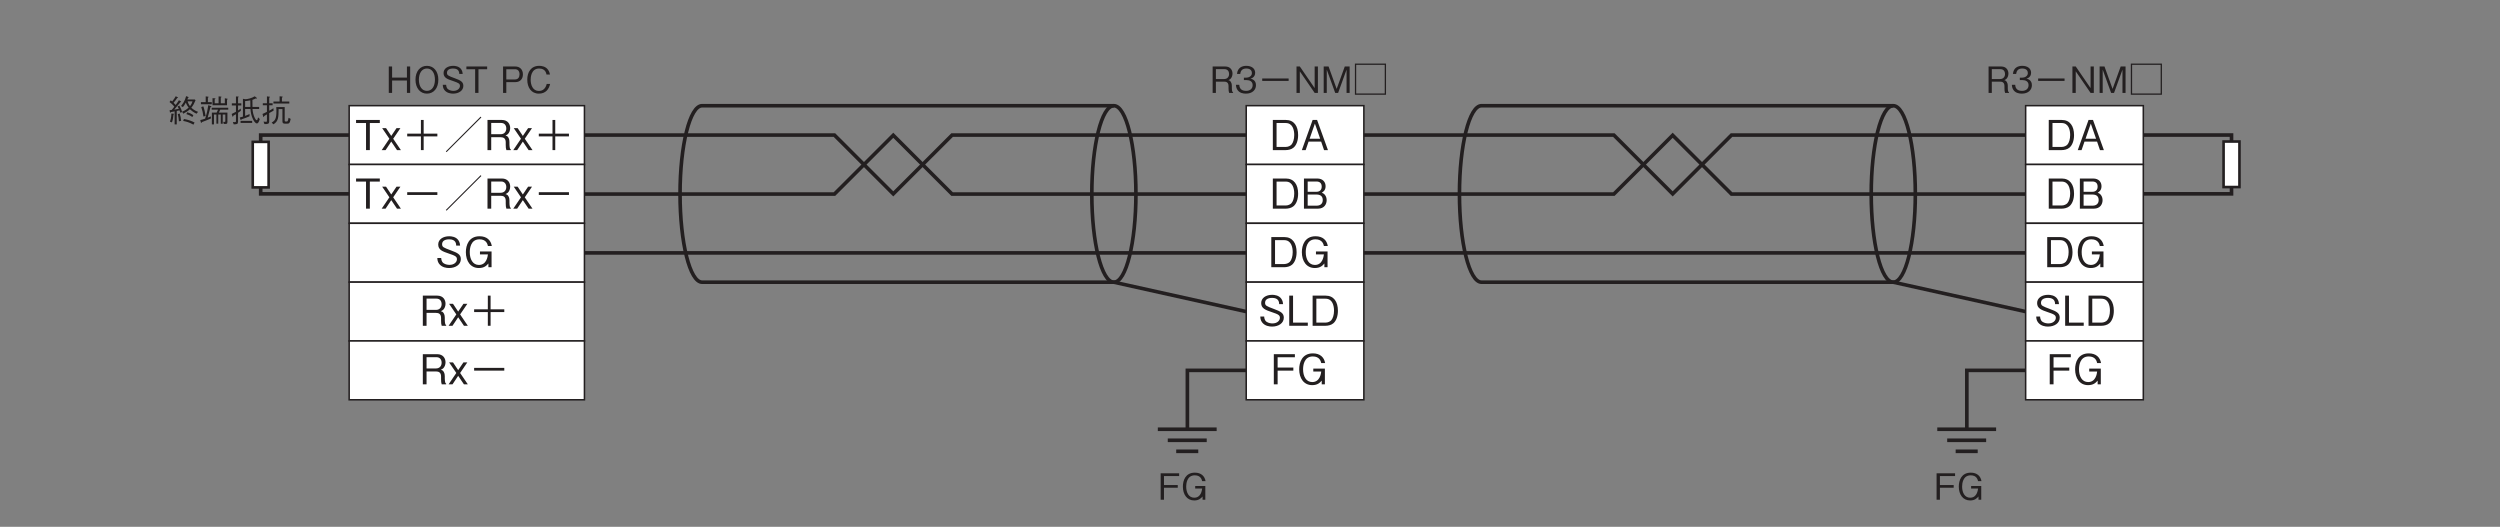 <?xml version="1.0" encoding="UTF-8"?>
<svg xmlns="http://www.w3.org/2000/svg" xmlns:xlink="http://www.w3.org/1999/xlink" width="481.89pt" height="101.54pt" viewBox="0 0 481.89 101.54" version="1.2">
<rect x="0" y="0" width="481.89" height="101.54" fill="#808080" stroke="none"/>
<defs>
<g>
<symbol overflow="visible" id="glyph0-0">
<path style="stroke:none;" d="M 0.797 0.953 L 7.172 0.953 L 7.172 -7.016 L 0.797 -7.016 Z M 3.984 -3.359 L 1.453 -6.609 L 6.516 -6.609 Z M 4.234 -3.031 L 6.766 -6.281 L 6.766 0.234 Z M 1.453 0.562 L 3.984 -2.703 L 6.516 0.562 Z M 1.188 -6.281 L 3.734 -3.031 L 1.188 0.234 Z M 1.188 -6.281 "/>
</symbol>
<symbol overflow="visible" id="glyph0-1">
<path style="stroke:none;" d="M 4.797 -5.219 L 4.797 -5.812 L 0.219 -5.812 L 0.219 -5.219 L 2.141 -5.219 L 2.141 0 L 2.875 0 L 2.875 -5.219 Z M 4.797 -5.219 "/>
</symbol>
<symbol overflow="visible" id="glyph0-2">
<path style="stroke:none;" d="M 3.844 0 L 2.359 -2.188 L 3.75 -4.234 L 3 -4.234 L 1.984 -2.734 L 0.984 -4.234 L 0.234 -4.234 L 1.625 -2.188 L 0.141 0 L 0.891 0 L 1.984 -1.641 L 3.094 0 Z M 3.844 0 "/>
</symbol>
<symbol overflow="visible" id="glyph0-3">
<path style="stroke:none;" d="M 1.078 -2.641 L 3.719 -2.641 L 3.719 0 L 4.25 0 L 4.25 -2.641 L 6.891 -2.641 L 6.891 -3.172 L 4.25 -3.172 L 4.25 -5.812 L 3.719 -5.812 L 3.719 -3.172 L 1.078 -3.172 Z M 1.078 -2.641 "/>
</symbol>
<symbol overflow="visible" id="glyph0-4">
<path style="stroke:none;" d="M 7.406 -6.297 L 7.266 -6.453 L 0.562 0.25 L 0.703 0.391 Z M 7.406 -6.297 "/>
</symbol>
<symbol overflow="visible" id="glyph0-5">
<path style="stroke:none;" d="M 5.125 0 L 5.125 -0.125 C 5 -0.203 4.953 -0.266 4.922 -0.453 C 4.891 -0.609 4.859 -0.875 4.859 -1.125 L 4.859 -1.547 C 4.859 -1.734 4.844 -2.094 4.656 -2.406 C 4.484 -2.703 4.297 -2.75 4.094 -2.812 C 4.234 -2.875 4.406 -2.953 4.562 -3.094 C 4.844 -3.375 5 -3.812 5 -4.25 C 5 -4.984 4.562 -5.812 3.391 -5.812 L 0.625 -5.812 L 0.625 0 L 1.344 0 L 1.344 -2.484 L 3.156 -2.484 C 3.688 -2.484 4.141 -2.297 4.141 -1.5 L 4.141 -1 C 4.141 -0.516 4.172 -0.297 4.266 0 Z M 4.25 -4.172 C 4.25 -3.547 3.859 -3.062 3.172 -3.062 L 1.344 -3.062 L 1.344 -5.234 L 3.25 -5.234 C 3.953 -5.234 4.25 -4.719 4.25 -4.172 Z M 4.25 -4.172 "/>
</symbol>
<symbol overflow="visible" id="glyph0-6">
<path style="stroke:none;" d="M 1.078 -2.641 L 6.891 -2.641 L 6.891 -3.172 L 1.078 -3.172 Z M 1.078 -2.641 "/>
</symbol>
<symbol overflow="visible" id="glyph0-7">
<path style="stroke:none;" d="M 5 -1.562 C 5 -2.453 4.375 -2.766 3.109 -3.234 C 1.656 -3.781 1.391 -3.875 1.391 -4.438 C 1.391 -5 1.844 -5.375 2.75 -5.375 C 4.031 -5.375 4.094 -4.562 4.109 -4.172 L 4.859 -4.172 C 4.844 -4.375 4.812 -4.766 4.547 -5.172 C 4.078 -5.891 3.156 -5.969 2.766 -5.969 C 1.578 -5.969 0.641 -5.375 0.641 -4.375 C 0.641 -3.328 1.516 -3.031 2.656 -2.641 C 3.984 -2.203 4.25 -2.031 4.25 -1.531 C 4.25 -1.016 3.75 -0.453 2.812 -0.453 C 2.578 -0.453 2.047 -0.5 1.656 -0.781 C 1.266 -1.078 1.234 -1.547 1.219 -1.781 L 0.469 -1.781 C 0.484 -1.5 0.5 -1.109 0.781 -0.703 C 1.328 0.062 2.25 0.156 2.734 0.156 C 3.969 0.156 5 -0.484 5 -1.562 Z M 5 -1.562 "/>
</symbol>
<symbol overflow="visible" id="glyph0-8">
<path style="stroke:none;" d="M 5.516 -4.094 C 5.328 -5.219 4.531 -5.969 3.156 -5.969 C 1.078 -5.969 0.516 -4.234 0.516 -2.906 C 0.516 -1.172 1.406 0.156 3.016 0.156 C 4.078 0.156 4.516 -0.328 4.859 -0.719 L 4.859 0 L 5.469 0 L 5.469 -3.031 L 3.234 -3.031 L 3.234 -2.469 L 4.766 -2.469 C 4.719 -2.078 4.516 -0.438 3.031 -0.438 C 1.828 -0.438 1.266 -1.578 1.266 -2.891 C 1.266 -3.484 1.375 -5.375 3.141 -5.375 C 4.469 -5.375 4.688 -4.438 4.766 -4.094 Z M 5.516 -4.094 "/>
</symbol>
<symbol overflow="visible" id="glyph0-9">
<path style="stroke:none;" d="M 5.547 -2.891 C 5.547 -4.625 4.766 -5.812 3.172 -5.812 L 0.672 -5.812 L 0.672 0 L 3.172 0 C 3.625 0 4.266 -0.125 4.672 -0.484 C 5.203 -0.938 5.547 -1.797 5.547 -2.891 Z M 4.797 -2.906 C 4.797 -2.109 4.578 -1.422 4.266 -1.062 C 4.078 -0.844 3.641 -0.609 3.156 -0.609 L 1.391 -0.609 L 1.391 -5.219 L 3.156 -5.219 C 4.516 -5.219 4.797 -3.859 4.797 -2.906 Z M 4.797 -2.906 "/>
</symbol>
<symbol overflow="visible" id="glyph0-10">
<path style="stroke:none;" d="M 5.25 0 L 3.156 -5.812 L 2.297 -5.812 L 0.219 0 L 0.953 0 L 1.516 -1.641 L 3.938 -1.641 L 4.5 0 Z M 3.75 -2.188 L 1.719 -2.188 L 2.734 -5.109 Z M 3.75 -2.188 "/>
</symbol>
<symbol overflow="visible" id="glyph0-11">
<path style="stroke:none;" d="M 5 -1.625 C 5 -1.922 4.938 -2.266 4.734 -2.562 C 4.516 -2.891 4.281 -2.984 4.062 -3.078 C 4.312 -3.234 4.797 -3.516 4.797 -4.328 C 4.797 -5.078 4.312 -5.812 3.172 -5.812 L 0.625 -5.812 L 0.625 0 L 3.328 0 C 4.531 0 5 -0.859 5 -1.625 Z M 4.047 -4.25 C 4.047 -3.609 3.672 -3.25 3.016 -3.25 L 1.344 -3.25 L 1.344 -5.234 L 3.016 -5.234 C 3.656 -5.234 4.047 -4.922 4.047 -4.25 Z M 4.25 -1.656 C 4.25 -0.891 3.703 -0.578 3.094 -0.578 L 1.344 -0.578 L 1.344 -2.719 L 3.094 -2.719 C 3.766 -2.719 4.25 -2.406 4.25 -1.656 Z M 4.25 -1.656 "/>
</symbol>
<symbol overflow="visible" id="glyph0-12">
<path style="stroke:none;" d="M 4.172 0 L 4.172 -0.609 L 1.328 -0.609 L 1.328 -5.812 L 0.594 -5.812 L 0.594 0 Z M 4.172 0 "/>
</symbol>
<symbol overflow="visible" id="glyph0-13">
<path style="stroke:none;" d="M 4.703 -5.219 L 4.703 -5.812 L 0.641 -5.812 L 0.641 0 L 1.375 0 L 1.375 -2.641 L 4.406 -2.641 L 4.406 -3.234 L 1.375 -3.234 L 1.375 -5.219 Z M 4.703 -5.219 "/>
</symbol>
<symbol overflow="visible" id="glyph1-0">
<path style="stroke:none;" d="M 0.703 0.844 L 6.266 0.844 L 6.266 -6.125 L 0.703 -6.125 Z M 3.484 -2.938 L 1.266 -5.781 L 5.703 -5.781 Z M 3.703 -2.641 L 5.922 -5.5 L 5.922 0.203 Z M 1.266 0.484 L 3.484 -2.359 L 5.703 0.484 Z M 1.047 -5.5 L 3.266 -2.641 L 1.047 0.203 Z M 1.047 -5.5 "/>
</symbol>
<symbol overflow="visible" id="glyph1-1">
<path style="stroke:none;" d="M 4.703 0 L 4.703 -5.094 L 4.078 -5.094 L 4.078 -2.953 L 1.219 -2.953 L 1.219 -5.094 L 0.578 -5.094 L 0.578 0 L 1.219 0 L 1.219 -2.391 L 4.078 -2.391 L 4.078 0 Z M 4.703 0 "/>
</symbol>
<symbol overflow="visible" id="glyph1-2">
<path style="stroke:none;" d="M 4.844 -2.547 C 4.844 -4.156 3.953 -5.219 2.641 -5.219 C 1.328 -5.219 0.438 -4.156 0.438 -2.547 C 0.438 -0.922 1.344 0.141 2.641 0.141 C 3.953 0.141 4.844 -0.906 4.844 -2.547 Z M 4.188 -2.547 C 4.188 -1.297 3.625 -0.391 2.641 -0.391 C 1.672 -0.391 1.094 -1.281 1.094 -2.547 C 1.094 -3.812 1.672 -4.703 2.641 -4.703 C 3.625 -4.703 4.188 -3.812 4.188 -2.547 Z M 4.188 -2.547 "/>
</symbol>
<symbol overflow="visible" id="glyph1-3">
<path style="stroke:none;" d="M 4.375 -1.359 C 4.375 -2.141 3.828 -2.422 2.719 -2.828 C 1.453 -3.297 1.219 -3.391 1.219 -3.875 C 1.219 -4.375 1.609 -4.703 2.406 -4.703 C 3.516 -4.703 3.578 -3.984 3.594 -3.656 L 4.25 -3.656 C 4.234 -3.828 4.203 -4.172 3.984 -4.516 C 3.562 -5.156 2.766 -5.219 2.422 -5.219 C 1.391 -5.219 0.562 -4.703 0.562 -3.828 C 0.562 -2.906 1.328 -2.641 2.328 -2.312 C 3.484 -1.922 3.719 -1.781 3.719 -1.344 C 3.719 -0.891 3.281 -0.391 2.453 -0.391 C 2.266 -0.391 1.797 -0.438 1.453 -0.688 C 1.094 -0.953 1.078 -1.359 1.062 -1.562 L 0.406 -1.562 C 0.422 -1.312 0.438 -0.969 0.688 -0.609 C 1.156 0.047 1.969 0.141 2.391 0.141 C 3.469 0.141 4.375 -0.422 4.375 -1.359 Z M 4.375 -1.359 "/>
</symbol>
<symbol overflow="visible" id="glyph1-4">
<path style="stroke:none;" d="M 4.188 -4.562 L 4.188 -5.094 L 0.188 -5.094 L 0.188 -4.562 L 1.875 -4.562 L 1.875 0 L 2.516 0 L 2.516 -4.562 Z M 4.188 -4.562 "/>
</symbol>
<symbol overflow="visible" id="glyph1-5">
<path style="stroke:none;" d=""/>
</symbol>
<symbol overflow="visible" id="glyph1-6">
<path style="stroke:none;" d="M 4.375 -3.562 C 4.375 -4.531 3.75 -5.094 2.906 -5.094 L 0.547 -5.094 L 0.547 0 L 1.172 0 L 1.172 -2.078 L 2.906 -2.078 C 3.844 -2.078 4.375 -2.703 4.375 -3.562 Z M 3.719 -3.578 C 3.719 -3.062 3.484 -2.594 2.844 -2.594 L 1.172 -2.594 L 1.172 -4.562 L 2.844 -4.562 C 3.422 -4.562 3.719 -4.188 3.719 -3.578 Z M 3.719 -3.578 "/>
</symbol>
<symbol overflow="visible" id="glyph1-7">
<path style="stroke:none;" d="M 4.844 -1.734 L 4.188 -1.734 C 4.125 -1.484 3.859 -0.375 2.688 -0.375 C 1.484 -0.375 1.094 -1.547 1.094 -2.531 C 1.094 -3.016 1.188 -4.703 2.734 -4.703 C 3.281 -4.703 4 -4.484 4.141 -3.547 L 4.812 -3.547 C 4.781 -3.75 4.703 -4.062 4.469 -4.422 C 3.984 -5.156 3.094 -5.219 2.75 -5.219 C 1.156 -5.219 0.438 -4 0.438 -2.562 C 0.438 -1.047 1.203 0.141 2.672 0.141 C 3.969 0.141 4.609 -0.688 4.844 -1.734 Z M 4.844 -1.734 "/>
</symbol>
<symbol overflow="visible" id="glyph1-8">
<path style="stroke:none;" d="M 4.484 0 L 4.484 -0.109 C 4.375 -0.172 4.328 -0.234 4.297 -0.391 C 4.266 -0.531 4.25 -0.766 4.25 -0.984 L 4.25 -1.359 C 4.25 -1.516 4.234 -1.828 4.062 -2.094 C 3.922 -2.359 3.766 -2.406 3.578 -2.453 C 3.703 -2.516 3.844 -2.578 3.984 -2.703 C 4.234 -2.953 4.375 -3.344 4.375 -3.719 C 4.375 -4.359 4 -5.094 2.969 -5.094 L 0.547 -5.094 L 0.547 0 L 1.172 0 L 1.172 -2.172 L 2.766 -2.172 C 3.219 -2.172 3.609 -2 3.609 -1.312 L 3.609 -0.875 C 3.609 -0.453 3.641 -0.266 3.734 0 Z M 3.719 -3.641 C 3.719 -3.109 3.375 -2.672 2.781 -2.672 L 1.172 -2.672 L 1.172 -4.578 L 2.844 -4.578 C 3.453 -4.578 3.719 -4.125 3.719 -3.641 Z M 3.719 -3.641 "/>
</symbol>
<symbol overflow="visible" id="glyph1-9">
<path style="stroke:none;" d="M 4.125 -1.484 C 4.125 -2.484 3.359 -2.672 3.078 -2.75 C 3.297 -2.812 3.969 -3.031 3.969 -3.891 C 3.969 -4.688 3.297 -5.219 2.266 -5.219 C 1.484 -5.219 0.578 -4.891 0.469 -3.656 L 1.094 -3.656 C 1.125 -3.859 1.156 -4.109 1.359 -4.359 C 1.578 -4.625 1.938 -4.703 2.266 -4.703 C 3.109 -4.703 3.344 -4.219 3.344 -3.828 C 3.344 -3.156 2.641 -2.938 2.25 -2.938 L 1.797 -2.938 L 1.797 -2.469 L 2.328 -2.469 C 2.875 -2.469 3.484 -2.234 3.484 -1.5 C 3.484 -0.875 3.062 -0.391 2.203 -0.391 C 0.984 -0.391 0.922 -1.297 0.906 -1.562 L 0.266 -1.562 C 0.281 -1.297 0.312 -0.938 0.578 -0.547 C 0.969 0 1.609 0.141 2.188 0.141 C 3.422 0.141 4.125 -0.578 4.125 -1.484 Z M 4.125 -1.484 "/>
</symbol>
<symbol overflow="visible" id="glyph1-10">
<path style="stroke:none;" d="M 0.938 -2.312 L 6.031 -2.312 L 6.031 -2.781 L 0.938 -2.781 Z M 0.938 -2.312 "/>
</symbol>
<symbol overflow="visible" id="glyph1-11">
<path style="stroke:none;" d="M 4.703 0 L 4.703 -5.094 L 4.078 -5.094 L 4.078 -0.922 L 1.219 -5.094 L 0.578 -5.094 L 0.578 0 L 1.219 0 L 1.219 -4.156 L 4.078 0 Z M 4.703 0 "/>
</symbol>
<symbol overflow="visible" id="glyph1-12">
<path style="stroke:none;" d="M 5.531 0 L 5.531 -5.094 L 4.594 -5.094 L 3.031 -0.766 L 1.469 -5.094 L 0.531 -5.094 L 0.531 0 L 1.125 0 L 1.125 -4.484 L 2.75 0 L 3.312 0 L 4.938 -4.484 L 4.938 0 Z M 5.531 0 "/>
</symbol>
<symbol overflow="visible" id="glyph1-13">
<path style="stroke:none;" d="M 0.484 -5.656 L 0.484 0.359 L 6.484 0.359 L 6.484 -5.656 Z M 6.234 -5.406 L 6.234 0.109 L 0.734 0.109 L 0.734 -5.406 Z M 6.234 -5.406 "/>
</symbol>
<symbol overflow="visible" id="glyph1-14">
<path style="stroke:none;" d="M 4.125 -4.562 L 4.125 -5.094 L 0.562 -5.094 L 0.562 0 L 1.203 0 L 1.203 -2.312 L 3.859 -2.312 L 3.859 -2.828 L 1.203 -2.828 L 1.203 -4.562 Z M 4.125 -4.562 "/>
</symbol>
<symbol overflow="visible" id="glyph1-15">
<path style="stroke:none;" d="M 4.828 -3.578 C 4.656 -4.562 3.969 -5.219 2.766 -5.219 C 0.938 -5.219 0.453 -3.703 0.453 -2.531 C 0.453 -1.031 1.234 0.141 2.641 0.141 C 3.562 0.141 3.953 -0.297 4.25 -0.625 L 4.25 0 L 4.781 0 L 4.781 -2.641 L 2.828 -2.641 L 2.828 -2.156 L 4.172 -2.156 C 4.125 -1.812 3.953 -0.391 2.641 -0.391 C 1.594 -0.391 1.094 -1.375 1.094 -2.531 C 1.094 -3.047 1.203 -4.703 2.75 -4.703 C 3.906 -4.703 4.094 -3.875 4.172 -3.578 Z M 4.828 -3.578 "/>
</symbol>
<symbol overflow="visible" id="glyph2-0">
<path style="stroke:none;" d="M 0.594 0.719 L 5.375 0.719 L 5.375 -5.25 L 0.594 -5.25 Z M 2.984 -2.516 L 1.094 -4.953 L 4.875 -4.953 Z M 3.172 -2.266 L 5.078 -4.703 L 5.078 0.172 Z M 1.094 0.422 L 2.984 -2.016 L 4.875 0.422 Z M 0.891 -4.703 L 2.797 -2.266 L 0.891 0.172 Z M 0.891 -4.703 "/>
</symbol>
<symbol overflow="visible" id="glyph2-1">
<path style="stroke:none;" d="M 0.297 -3.875 C 0.578 -3.672 0.875 -3.422 1.219 -2.984 C 1.094 -2.797 0.859 -2.531 0.703 -2.344 C 0.562 -2.328 0.375 -2.312 0.312 -2.312 L 0.375 -1.891 C 0.391 -1.859 0.391 -1.812 0.438 -1.812 C 0.484 -1.812 0.5 -1.844 0.547 -1.938 C 0.656 -1.953 1.156 -2.047 1.281 -2.078 L 1.281 0.438 L 1.688 0.438 L 1.688 -2.156 C 1.75 -2.172 2.125 -2.25 2.219 -2.281 C 2.297 -2.031 2.328 -1.953 2.359 -1.828 L 2.734 -1.938 C 2.547 -2.562 2.359 -2.906 2.188 -3.188 L 1.844 -3.016 C 1.906 -2.922 1.984 -2.812 2.094 -2.578 C 1.953 -2.547 1.422 -2.438 1.203 -2.406 C 1.391 -2.625 1.969 -3.328 2.406 -3.859 C 2.484 -3.875 2.547 -3.875 2.547 -3.922 C 2.547 -3.953 2.5 -3.984 2.5 -3.984 L 2.109 -4.234 C 1.969 -4.016 1.797 -3.734 1.484 -3.312 C 1.312 -3.5 1.25 -3.562 1.078 -3.734 C 1.344 -4.031 1.531 -4.281 1.766 -4.641 C 1.906 -4.641 1.938 -4.672 1.938 -4.719 C 1.938 -4.75 1.906 -4.766 1.875 -4.781 L 1.5 -5 C 1.375 -4.781 1.219 -4.5 0.812 -3.984 C 0.703 -4.078 0.578 -4.172 0.531 -4.203 Z M 0.766 0.047 C 0.938 -0.438 1.016 -0.938 1.062 -1.453 C 1.125 -1.5 1.156 -1.516 1.156 -1.562 C 1.156 -1.578 1.141 -1.609 1.062 -1.625 L 0.656 -1.656 C 0.641 -0.891 0.5 -0.438 0.375 -0.094 Z M 5.172 -4.375 L 3.734 -4.375 C 3.797 -4.5 3.812 -4.531 3.875 -4.703 C 3.953 -4.719 4 -4.734 4 -4.781 C 4 -4.828 3.938 -4.844 3.906 -4.859 L 3.5 -5.016 C 3.25 -4.031 2.781 -3.438 2.516 -3.109 L 2.875 -2.906 C 3.031 -3.078 3.188 -3.281 3.438 -3.766 C 3.547 -3.469 3.688 -3.172 3.984 -2.781 C 3.641 -2.5 3.312 -2.25 2.734 -2.016 L 2.938 -1.625 C 3.531 -1.922 3.891 -2.172 4.219 -2.484 C 4.578 -2.156 4.938 -1.891 5.5 -1.625 L 5.797 -1.984 C 5.188 -2.203 4.828 -2.484 4.5 -2.781 C 4.859 -3.219 5.109 -3.719 5.312 -4.219 Z M 4.734 -4.016 C 4.625 -3.656 4.484 -3.391 4.25 -3.078 C 3.953 -3.484 3.844 -3.781 3.781 -4.016 Z M 3.547 -1.547 C 4.141 -1.359 4.453 -1.172 4.703 -0.984 L 4.891 -1.344 C 4.422 -1.672 4.062 -1.812 3.703 -1.906 Z M 2.922 -0.234 C 3.5 -0.125 4.141 0.047 4.906 0.484 L 5.125 0.078 C 4.609 -0.203 4.016 -0.438 3.078 -0.609 Z M 1.891 -1.547 C 2 -1.125 2.078 -0.734 2.109 -0.156 L 2.531 -0.25 C 2.5 -0.766 2.406 -1.188 2.25 -1.672 Z M 1.891 -1.547 "/>
</symbol>
<symbol overflow="visible" id="glyph2-2">
<path style="stroke:none;" d="M 5.547 -4.453 C 5.547 -4.5 5.484 -4.516 5.453 -4.516 L 4.984 -4.609 L 4.984 -3.641 L 4.203 -3.641 L 4.203 -4.734 C 4.234 -4.75 4.344 -4.797 4.344 -4.859 C 4.344 -4.906 4.281 -4.922 4.25 -4.922 L 3.781 -4.969 L 3.781 -3.641 L 3.031 -3.641 L 3.031 -4.406 C 3.109 -4.438 3.188 -4.469 3.188 -4.531 C 3.188 -4.562 3.156 -4.578 3.078 -4.594 L 2.609 -4.625 L 2.609 -3.25 L 5.406 -3.25 L 5.406 -4.344 C 5.469 -4.375 5.547 -4.406 5.547 -4.453 Z M 2.469 -3.453 L 2.469 -3.859 L 1.719 -3.859 L 1.719 -4.719 C 1.812 -4.766 1.859 -4.797 1.859 -4.844 C 1.859 -4.891 1.797 -4.906 1.766 -4.906 L 1.297 -4.969 L 1.297 -3.859 L 0.375 -3.859 L 0.375 -3.453 Z M 5.641 -2.406 L 5.641 -2.781 L 2.453 -2.781 L 2.453 -2.406 L 3.672 -2.406 C 3.609 -2.297 3.547 -2.141 3.406 -1.844 L 2.484 -1.844 L 2.484 0.438 L 2.891 0.438 L 2.891 -1.469 L 3.359 -1.469 L 3.359 0.297 L 3.719 0.297 L 3.719 -1.469 L 4.203 -1.469 L 4.203 0.312 L 4.578 0.312 L 4.578 -1.469 L 5.078 -1.469 L 5.078 -0.25 C 5.078 -0.094 5.078 -0.047 4.938 -0.047 C 4.859 -0.047 4.766 -0.047 4.672 -0.062 L 4.781 0.344 C 5.375 0.359 5.484 0.359 5.484 -0.078 L 5.484 -1.844 L 3.844 -1.844 C 3.938 -2.047 4 -2.172 4.094 -2.406 Z M 1.281 -1.188 C 1.172 -1.812 1.062 -2.438 0.844 -3.047 L 0.438 -2.906 C 0.656 -2.297 0.766 -1.766 0.859 -1.078 Z M 2.406 -3.016 C 2.406 -3.047 2.359 -3.062 2.297 -3.094 L 1.797 -3.281 C 1.703 -2.594 1.562 -1.812 1.188 -0.672 C 0.641 -0.5 0.5 -0.453 0.25 -0.406 L 0.375 0.078 C 0.391 0.156 0.406 0.172 0.438 0.172 C 0.516 0.172 0.531 0.031 0.531 0 C 1 -0.172 1.438 -0.328 2.297 -0.703 L 2.297 -1.109 C 2.078 -1.016 1.953 -0.953 1.672 -0.859 C 1.859 -1.5 2.031 -2.125 2.219 -2.891 C 2.344 -2.938 2.406 -2.953 2.406 -3.016 Z M 2.406 -3.016 "/>
</symbol>
<symbol overflow="visible" id="glyph2-3">
<path style="stroke:none;" d="M 5.75 -0.594 L 5.422 -0.922 C 5.391 -0.812 5.344 -0.625 5.312 -0.531 C 5.297 -0.484 5.266 -0.375 5.156 -0.375 C 5.016 -0.375 4.891 -0.609 4.797 -0.781 C 4.531 -1.328 4.391 -1.922 4.344 -2.531 L 5.625 -2.531 L 5.625 -2.938 L 4.344 -2.938 C 4.328 -3.203 4.328 -3.984 4.328 -4.297 C 4.641 -4.406 4.781 -4.469 4.953 -4.562 C 4.984 -4.547 5.062 -4.547 5.109 -4.547 C 5.172 -4.547 5.219 -4.562 5.219 -4.594 C 5.219 -4.609 5.203 -4.641 5.156 -4.688 L 4.781 -4.984 C 4.188 -4.609 3.344 -4.422 2.969 -4.422 L 2.5 -4.5 L 2.5 -1.062 C 2.281 -1 2.109 -0.953 1.891 -0.906 L 2.016 -0.5 C 2.031 -0.453 2.062 -0.422 2.125 -0.422 C 2.203 -0.422 2.219 -0.5 2.219 -0.547 C 2.781 -0.719 3.203 -0.875 3.766 -1.125 L 3.781 -1.562 C 3.516 -1.438 3.281 -1.344 2.922 -1.203 L 2.922 -2.531 L 3.953 -2.531 C 4 -1.875 4.109 -1.203 4.469 -0.5 C 4.609 -0.219 4.891 0.25 5.203 0.25 C 5.422 0.25 5.562 -0.016 5.75 -0.594 Z M 3.938 -2.938 L 2.922 -2.938 L 2.922 -4.062 C 3.156 -4.078 3.453 -4.094 3.922 -4.203 C 3.922 -3.453 3.922 -3.203 3.938 -2.938 Z M 2.188 -3.219 L 2.188 -3.625 L 1.562 -3.625 L 1.562 -4.75 C 1.609 -4.781 1.688 -4.844 1.688 -4.875 C 1.688 -4.906 1.656 -4.922 1.578 -4.938 L 1.156 -4.953 L 1.156 -3.625 L 0.359 -3.625 L 0.359 -3.219 L 1.156 -3.219 L 1.156 -2 C 0.781 -1.797 0.516 -1.672 0.328 -1.578 L 0.453 -1.188 C 0.453 -1.141 0.484 -1.047 0.531 -1.047 C 0.609 -1.047 0.625 -1.141 0.656 -1.25 C 0.781 -1.312 0.875 -1.359 1.156 -1.531 L 1.156 -0.266 C 1.156 -0.094 1.156 0 0.922 0 C 0.797 0 0.688 -0.016 0.562 -0.031 L 0.719 0.422 C 1.344 0.422 1.562 0.391 1.562 -0.109 L 1.562 -1.812 C 1.844 -1.984 2 -2.125 2.094 -2.188 L 2.078 -2.625 C 1.922 -2.5 1.766 -2.375 1.562 -2.25 L 1.562 -3.219 Z M 4.281 0.156 L 4.281 -0.25 L 2.047 -0.25 L 2.047 0.156 Z M 4.281 0.156 "/>
</symbol>
<symbol overflow="visible" id="glyph2-4">
<path style="stroke:none;" d="M 5.469 -3.594 L 5.469 -3.969 L 4.047 -3.969 L 4.047 -4.734 C 4.141 -4.781 4.203 -4.812 4.203 -4.875 C 4.203 -4.906 4.141 -4.922 4.078 -4.938 L 3.594 -4.984 L 3.594 -3.969 L 2.406 -3.969 L 2.406 -3.594 Z M 5.734 -0.625 L 5.328 -0.844 C 5.188 -0.125 5.141 -0.125 4.906 -0.125 L 4.797 -0.125 C 4.609 -0.125 4.578 -0.172 4.578 -0.344 L 4.578 -2.906 L 2.953 -2.906 C 2.969 -2.688 2.984 -2.516 2.984 -2.203 C 2.984 -0.641 2.734 -0.297 2.062 0.078 L 2.406 0.422 C 3.391 -0.172 3.391 -1 3.406 -2.516 L 4.141 -2.516 L 4.141 -0.188 C 4.141 0.156 4.234 0.297 4.703 0.297 L 4.953 0.297 C 5.406 0.297 5.562 0.266 5.734 -0.625 Z M 2.438 -2.219 L 2.406 -2.688 C 2.125 -2.484 1.594 -2.203 1.594 -2.203 L 1.594 -3.25 L 2.25 -3.25 L 2.25 -3.641 L 1.594 -3.641 L 1.594 -4.719 C 1.625 -4.734 1.75 -4.797 1.75 -4.859 C 1.75 -4.906 1.672 -4.906 1.625 -4.906 L 1.156 -4.969 L 1.156 -3.641 L 0.359 -3.641 L 0.359 -3.25 L 1.156 -3.25 L 1.156 -2 C 0.938 -1.875 0.766 -1.781 0.297 -1.578 L 0.438 -1.094 C 0.453 -1.031 0.469 -0.984 0.5 -0.984 C 0.578 -0.984 0.625 -1.141 0.641 -1.188 C 0.781 -1.266 1.141 -1.484 1.156 -1.5 L 1.156 -0.312 C 1.156 -0.156 1.156 -0.062 0.969 -0.062 C 0.812 -0.062 0.625 -0.094 0.5 -0.109 L 0.672 0.375 C 1.344 0.375 1.594 0.359 1.594 -0.172 L 1.594 -1.75 C 1.703 -1.812 2.312 -2.141 2.438 -2.219 Z M 2.438 -2.219 "/>
</symbol>
</g>
</defs>
<g id="surface1">
<path style="fill:none;stroke-width:7;stroke-linecap:butt;stroke-linejoin:miter;stroke:rgb(13.73%,12.16%,12.549%);stroke-opacity:1;stroke-miterlimit:4;" d="M 2391.835 750.455 L 1824.904 750.455 L 1711.501 637.092 L 1598.099 750.455 L 1116.2 750.455 " transform="matrix(0.1,0,0,-0.1,1.032,101.082)"/>
<path style="fill:none;stroke-width:7;stroke-linecap:butt;stroke-linejoin:miter;stroke:rgb(13.73%,12.16%,12.549%);stroke-opacity:1;stroke-miterlimit:4;" d="M 2391.835 636.739 L 1824.904 636.739 L 1711.501 750.102 L 1598.099 636.739 L 1116.2 636.739 " transform="matrix(0.1,0,0,-0.1,1.032,101.082)"/>
<path style="fill:none;stroke-width:7;stroke-linecap:butt;stroke-linejoin:miter;stroke:rgb(13.73%,12.16%,12.549%);stroke-opacity:1;stroke-miterlimit:4;" d="M 2391.835 523.337 L 1116.2 523.337 " transform="matrix(0.1,0,0,-0.1,1.032,101.082)"/>
<path style="fill-rule:nonzero;fill:rgb(100%,100%,100%);fill-opacity:1;stroke-width:3;stroke-linecap:butt;stroke-linejoin:miter;stroke:rgb(13.73%,12.16%,12.549%);stroke-opacity:1;stroke-miterlimit:4;" d="M 662.709 693.754 L 1116.239 693.754 L 1116.239 807.156 L 662.709 807.156 Z M 662.709 693.754 " transform="matrix(0.1,0,0,-0.1,1.032,101.082)"/>
<g style="fill:rgb(13.73%,12.16%,12.549%);fill-opacity:1;">
  <use xlink:href="#glyph0-1" x="68.414" y="28.933"/>
  <use xlink:href="#glyph0-2" x="73.431" y="28.933"/>
  <use xlink:href="#glyph0-3" x="77.413" y="28.933"/>
  <use xlink:href="#glyph0-4" x="85.377" y="28.933"/>
  <use xlink:href="#glyph0-5" x="93.341" y="28.933"/>
  <use xlink:href="#glyph0-2" x="98.796" y="28.933"/>
  <use xlink:href="#glyph0-3" x="102.778" y="28.933"/>
</g>
<path style="fill-rule:nonzero;fill:rgb(100%,100%,100%);fill-opacity:1;stroke-width:3;stroke-linecap:butt;stroke-linejoin:miter;stroke:rgb(13.73%,12.16%,12.549%);stroke-opacity:1;stroke-miterlimit:4;" d="M 662.709 580.391 L 1116.239 580.391 L 1116.239 693.793 L 662.709 693.793 Z M 662.709 580.391 " transform="matrix(0.1,0,0,-0.1,1.032,101.082)"/>
<g style="fill:rgb(13.73%,12.16%,12.549%);fill-opacity:1;">
  <use xlink:href="#glyph0-1" x="68.414" y="40.22"/>
  <use xlink:href="#glyph0-2" x="73.431" y="40.22"/>
  <use xlink:href="#glyph0-6" x="77.413" y="40.22"/>
  <use xlink:href="#glyph0-4" x="85.377" y="40.22"/>
  <use xlink:href="#glyph0-5" x="93.341" y="40.22"/>
  <use xlink:href="#glyph0-2" x="98.796" y="40.22"/>
  <use xlink:href="#glyph0-6" x="102.778" y="40.22"/>
</g>
<path style="fill-rule:nonzero;fill:rgb(100%,100%,100%);fill-opacity:1;stroke-width:3;stroke-linecap:butt;stroke-linejoin:miter;stroke:rgb(13.73%,12.16%,12.549%);stroke-opacity:1;stroke-miterlimit:4;" d="M 662.709 466.989 L 1116.239 466.989 L 1116.239 580.391 L 662.709 580.391 Z M 662.709 466.989 " transform="matrix(0.1,0,0,-0.1,1.032,101.082)"/>
<g style="fill:rgb(13.73%,12.16%,12.549%);fill-opacity:1;">
  <use xlink:href="#glyph0-7" x="83.828" y="51.507"/>
  <use xlink:href="#glyph0-8" x="89.283" y="51.507"/>
</g>
<path style="fill-rule:nonzero;fill:rgb(100%,100%,100%);fill-opacity:1;stroke-width:3;stroke-linecap:butt;stroke-linejoin:miter;stroke:rgb(13.73%,12.16%,12.549%);stroke-opacity:1;stroke-miterlimit:4;" d="M 662.709 353.626 L 1116.239 353.626 L 1116.239 466.989 L 662.709 466.989 Z M 662.709 353.626 " transform="matrix(0.1,0,0,-0.1,1.032,101.082)"/>
<g style="fill:rgb(13.73%,12.16%,12.549%);fill-opacity:1;">
  <use xlink:href="#glyph0-5" x="80.877" y="62.795"/>
  <use xlink:href="#glyph0-2" x="86.332" y="62.795"/>
  <use xlink:href="#glyph0-3" x="90.314" y="62.795"/>
</g>
<path style="fill-rule:nonzero;fill:rgb(100%,100%,100%);fill-opacity:1;stroke-width:3;stroke-linecap:butt;stroke-linejoin:miter;stroke:rgb(13.73%,12.16%,12.549%);stroke-opacity:1;stroke-miterlimit:4;" d="M 662.709 240.224 L 1116.239 240.224 L 1116.239 353.626 L 662.709 353.626 Z M 662.709 240.224 " transform="matrix(0.1,0,0,-0.1,1.032,101.082)"/>
<g style="fill:rgb(13.73%,12.16%,12.549%);fill-opacity:1;">
  <use xlink:href="#glyph0-5" x="80.877" y="74.082"/>
  <use xlink:href="#glyph0-2" x="86.332" y="74.082"/>
  <use xlink:href="#glyph0-6" x="90.314" y="74.082"/>
</g>
<path style="fill:none;stroke-width:7;stroke-linecap:butt;stroke-linejoin:miter;stroke:rgb(13.73%,12.16%,12.549%);stroke-opacity:1;stroke-miterlimit:4;" d="M 2278.433 184.269 L 2278.433 296.925 L 2391.835 296.925 " transform="matrix(0.1,0,0,-0.1,1.032,101.082)"/>
<path style="fill:none;stroke-width:7;stroke-linecap:butt;stroke-linejoin:miter;stroke:rgb(13.73%,12.16%,12.549%);stroke-opacity:1;stroke-miterlimit:4;" d="M 2221.458 183.406 L 2334.86 183.406 " transform="matrix(0.1,0,0,-0.1,1.032,101.082)"/>
<path style="fill:none;stroke-width:7;stroke-linecap:butt;stroke-linejoin:miter;stroke:rgb(13.73%,12.16%,12.549%);stroke-opacity:1;stroke-miterlimit:4;" d="M 2240.606 162.138 L 2315.711 162.138 " transform="matrix(0.1,0,0,-0.1,1.032,101.082)"/>
<path style="fill:none;stroke-width:7;stroke-linecap:butt;stroke-linejoin:miter;stroke:rgb(13.73%,12.16%,12.549%);stroke-opacity:1;stroke-miterlimit:4;" d="M 2256.891 140.87 L 2299.426 140.87 " transform="matrix(0.1,0,0,-0.1,1.032,101.082)"/>
<g style="fill:rgb(13.73%,12.16%,12.549%);fill-opacity:1;">
  <use xlink:href="#glyph1-1" x="74.36" y="17.908"/>
  <use xlink:href="#glyph1-2" x="79.649" y="17.908"/>
  <use xlink:href="#glyph1-3" x="84.938" y="17.908"/>
  <use xlink:href="#glyph1-4" x="89.712" y="17.908"/>
  <use xlink:href="#glyph1-5" x="94.102" y="17.908"/>
  <use xlink:href="#glyph1-6" x="96.422" y="17.908"/>
  <use xlink:href="#glyph1-7" x="101.196" y="17.908"/>
</g>
<path style="fill-rule:nonzero;fill:rgb(100%,100%,100%);fill-opacity:1;stroke-width:3;stroke-linecap:butt;stroke-linejoin:miter;stroke:rgb(13.73%,12.16%,12.549%);stroke-opacity:1;stroke-miterlimit:4;" d="M 3894.236 693.754 L 4121.04 693.754 L 4121.04 807.156 L 3894.236 807.156 Z M 3894.236 693.754 " transform="matrix(0.1,0,0,-0.1,1.032,101.082)"/>
<g style="fill:rgb(13.73%,12.16%,12.549%);fill-opacity:1;">
  <use xlink:href="#glyph0-9" x="394.238" y="28.933"/>
  <use xlink:href="#glyph0-10" x="400.282" y="28.933"/>
</g>
<path style="fill-rule:nonzero;fill:rgb(100%,100%,100%);fill-opacity:1;stroke-width:3;stroke-linecap:butt;stroke-linejoin:miter;stroke:rgb(13.73%,12.16%,12.549%);stroke-opacity:1;stroke-miterlimit:4;" d="M 3894.236 580.391 L 4121.04 580.391 L 4121.04 693.793 L 3894.236 693.793 Z M 3894.236 580.391 " transform="matrix(0.1,0,0,-0.1,1.032,101.082)"/>
<g style="fill:rgb(13.73%,12.16%,12.549%);fill-opacity:1;">
  <use xlink:href="#glyph0-9" x="394.238" y="40.22"/>
  <use xlink:href="#glyph0-11" x="400.282" y="40.22"/>
</g>
<path style="fill-rule:nonzero;fill:rgb(100%,100%,100%);fill-opacity:1;stroke-width:3;stroke-linecap:butt;stroke-linejoin:miter;stroke:rgb(13.73%,12.16%,12.549%);stroke-opacity:1;stroke-miterlimit:4;" d="M 3894.236 466.989 L 4121.04 466.989 L 4121.04 580.391 L 3894.236 580.391 Z M 3894.236 466.989 " transform="matrix(0.1,0,0,-0.1,1.032,101.082)"/>
<g style="fill:rgb(13.73%,12.16%,12.549%);fill-opacity:1;">
  <use xlink:href="#glyph0-9" x="393.943" y="51.507"/>
  <use xlink:href="#glyph0-8" x="399.988" y="51.507"/>
</g>
<path style="fill-rule:nonzero;fill:rgb(100%,100%,100%);fill-opacity:1;stroke-width:3;stroke-linecap:butt;stroke-linejoin:miter;stroke:rgb(13.73%,12.16%,12.549%);stroke-opacity:1;stroke-miterlimit:4;" d="M 3894.236 353.626 L 4121.04 353.626 L 4121.04 466.989 L 3894.236 466.989 Z M 3894.236 353.626 " transform="matrix(0.1,0,0,-0.1,1.032,101.082)"/>
<g style="fill:rgb(13.73%,12.16%,12.549%);fill-opacity:1;">
  <use xlink:href="#glyph0-7" x="392.024" y="62.795"/>
  <use xlink:href="#glyph0-12" x="397.479" y="62.795"/>
  <use xlink:href="#glyph0-9" x="401.907" y="62.795"/>
</g>
<path style="fill-rule:nonzero;fill:rgb(100%,100%,100%);fill-opacity:1;stroke-width:3;stroke-linecap:butt;stroke-linejoin:miter;stroke:rgb(13.73%,12.16%,12.549%);stroke-opacity:1;stroke-miterlimit:4;" d="M 3894.236 240.224 L 4121.04 240.224 L 4121.04 353.626 L 3894.236 353.626 Z M 3894.236 240.224 " transform="matrix(0.1,0,0,-0.1,1.032,101.082)"/>
<g style="fill:rgb(13.73%,12.16%,12.549%);fill-opacity:1;">
  <use xlink:href="#glyph0-13" x="394.457" y="74.082"/>
  <use xlink:href="#glyph0-8" x="399.474" y="74.082"/>
</g>
<g style="fill:rgb(13.73%,12.16%,12.549%);fill-opacity:1;">
  <use xlink:href="#glyph1-8" x="382.762" y="17.908"/>
  <use xlink:href="#glyph1-9" x="387.535" y="17.908"/>
  <use xlink:href="#glyph1-10" x="391.925" y="17.908"/>
  <use xlink:href="#glyph1-11" x="398.893" y="17.908"/>
  <use xlink:href="#glyph1-12" x="404.182" y="17.908"/>
  <use xlink:href="#glyph1-13" x="410.245" y="17.908"/>
</g>
<path style="fill-rule:nonzero;fill:rgb(100%,100%,100%);fill-opacity:1;stroke-width:3;stroke-linecap:butt;stroke-linejoin:miter;stroke:rgb(13.73%,12.16%,12.549%);stroke-opacity:1;stroke-miterlimit:4;" d="M 2391.835 693.754 L 2618.6 693.754 L 2618.6 807.156 L 2391.835 807.156 Z M 2391.835 693.754 " transform="matrix(0.1,0,0,-0.1,1.032,101.082)"/>
<g style="fill:rgb(13.73%,12.16%,12.549%);fill-opacity:1;">
  <use xlink:href="#glyph0-9" x="244.675" y="28.933"/>
  <use xlink:href="#glyph0-10" x="250.72" y="28.933"/>
</g>
<path style="fill-rule:nonzero;fill:rgb(100%,100%,100%);fill-opacity:1;stroke-width:3;stroke-linecap:butt;stroke-linejoin:miter;stroke:rgb(13.73%,12.16%,12.549%);stroke-opacity:1;stroke-miterlimit:4;" d="M 2391.835 580.391 L 2618.6 580.391 L 2618.6 693.793 L 2391.835 693.793 Z M 2391.835 580.391 " transform="matrix(0.1,0,0,-0.1,1.032,101.082)"/>
<g style="fill:rgb(13.73%,12.16%,12.549%);fill-opacity:1;">
  <use xlink:href="#glyph0-9" x="244.675" y="40.22"/>
  <use xlink:href="#glyph0-11" x="250.72" y="40.22"/>
</g>
<path style="fill-rule:nonzero;fill:rgb(100%,100%,100%);fill-opacity:1;stroke-width:3;stroke-linecap:butt;stroke-linejoin:miter;stroke:rgb(13.73%,12.16%,12.549%);stroke-opacity:1;stroke-miterlimit:4;" d="M 2391.835 466.989 L 2618.6 466.989 L 2618.6 580.391 L 2391.835 580.391 Z M 2391.835 466.989 " transform="matrix(0.1,0,0,-0.1,1.032,101.082)"/>
<g style="fill:rgb(13.73%,12.16%,12.549%);fill-opacity:1;">
  <use xlink:href="#glyph0-9" x="244.38" y="51.507"/>
  <use xlink:href="#glyph0-8" x="250.425" y="51.507"/>
</g>
<path style="fill-rule:nonzero;fill:rgb(100%,100%,100%);fill-opacity:1;stroke-width:3;stroke-linecap:butt;stroke-linejoin:miter;stroke:rgb(13.73%,12.16%,12.549%);stroke-opacity:1;stroke-miterlimit:4;" d="M 2391.835 353.626 L 2618.6 353.626 L 2618.6 466.989 L 2391.835 466.989 Z M 2391.835 353.626 " transform="matrix(0.1,0,0,-0.1,1.032,101.082)"/>
<g style="fill:rgb(13.73%,12.16%,12.549%);fill-opacity:1;">
  <use xlink:href="#glyph0-7" x="242.461" y="62.795"/>
  <use xlink:href="#glyph0-12" x="247.916" y="62.795"/>
  <use xlink:href="#glyph0-9" x="252.344" y="62.795"/>
</g>
<path style="fill-rule:nonzero;fill:rgb(100%,100%,100%);fill-opacity:1;stroke-width:3;stroke-linecap:butt;stroke-linejoin:miter;stroke:rgb(13.73%,12.16%,12.549%);stroke-opacity:1;stroke-miterlimit:4;" d="M 2391.835 240.224 L 2618.6 240.224 L 2618.6 353.626 L 2391.835 353.626 Z M 2391.835 240.224 " transform="matrix(0.1,0,0,-0.1,1.032,101.082)"/>
<g style="fill:rgb(13.73%,12.16%,12.549%);fill-opacity:1;">
  <use xlink:href="#glyph0-13" x="244.894" y="74.082"/>
  <use xlink:href="#glyph0-8" x="249.911" y="74.082"/>
</g>
<g style="fill:rgb(13.73%,12.16%,12.549%);fill-opacity:1;">
  <use xlink:href="#glyph1-8" x="233.198" y="17.908"/>
  <use xlink:href="#glyph1-9" x="237.971" y="17.908"/>
  <use xlink:href="#glyph1-10" x="242.361" y="17.908"/>
  <use xlink:href="#glyph1-11" x="249.33" y="17.908"/>
  <use xlink:href="#glyph1-12" x="254.619" y="17.908"/>
  <use xlink:href="#glyph1-13" x="260.681" y="17.908"/>
</g>
<g style="fill:rgb(13.73%,12.16%,12.549%);fill-opacity:1;">
  <use xlink:href="#glyph1-14" x="223.162" y="96.325"/>
  <use xlink:href="#glyph1-15" x="227.553" y="96.325"/>
</g>
<path style="fill:none;stroke-width:7;stroke-linecap:butt;stroke-linejoin:miter;stroke:rgb(13.73%,12.16%,12.549%);stroke-opacity:1;stroke-miterlimit:4;" d="M 3780.873 184.269 L 3780.873 296.925 L 3894.236 296.925 " transform="matrix(0.1,0,0,-0.1,1.032,101.082)"/>
<path style="fill:none;stroke-width:7;stroke-linecap:butt;stroke-linejoin:miter;stroke:rgb(13.73%,12.16%,12.549%);stroke-opacity:1;stroke-miterlimit:4;" d="M 3723.897 183.406 L 3837.299 183.406 " transform="matrix(0.1,0,0,-0.1,1.032,101.082)"/>
<path style="fill:none;stroke-width:7;stroke-linecap:butt;stroke-linejoin:miter;stroke:rgb(13.73%,12.16%,12.549%);stroke-opacity:1;stroke-miterlimit:4;" d="M 3743.007 162.138 L 3818.111 162.138 " transform="matrix(0.1,0,0,-0.1,1.032,101.082)"/>
<path style="fill:none;stroke-width:7;stroke-linecap:butt;stroke-linejoin:miter;stroke:rgb(13.73%,12.16%,12.549%);stroke-opacity:1;stroke-miterlimit:4;" d="M 3759.331 140.87 L 3801.827 140.87 " transform="matrix(0.1,0,0,-0.1,1.032,101.082)"/>
<g style="fill:rgb(13.73%,12.16%,12.549%);fill-opacity:1;">
  <use xlink:href="#glyph1-14" x="372.726" y="96.325"/>
  <use xlink:href="#glyph1-15" x="377.116" y="96.325"/>
</g>
<path style="fill:none;stroke-width:7;stroke-linecap:butt;stroke-linejoin:miter;stroke:rgb(13.73%,12.16%,12.549%);stroke-opacity:1;stroke-miterlimit:4;" d="M 2136.74 466.872 C 2160.205 466.872 2179.236 543.035 2179.236 636.975 C 2179.236 730.914 2160.205 807.038 2136.74 807.038 C 2113.235 807.038 2094.204 730.914 2094.204 636.975 C 2094.204 543.035 2113.235 466.872 2136.74 466.872 Z M 2136.74 466.872 " transform="matrix(0.1,0,0,-0.1,1.032,101.082)"/>
<path style="fill:none;stroke-width:7;stroke-linecap:butt;stroke-linejoin:miter;stroke:rgb(13.73%,12.16%,12.549%);stroke-opacity:1;stroke-miterlimit:4;" d="M 3894.197 750.455 L 3327.265 750.455 L 3213.863 637.092 L 3100.461 750.455 L 2618.561 750.455 " transform="matrix(0.1,0,0,-0.1,1.032,101.082)"/>
<path style="fill:none;stroke-width:7;stroke-linecap:butt;stroke-linejoin:miter;stroke:rgb(13.73%,12.16%,12.549%);stroke-opacity:1;stroke-miterlimit:4;" d="M 3894.197 636.739 L 3327.265 636.739 L 3213.863 750.102 L 3100.461 636.739 L 2618.561 636.739 " transform="matrix(0.1,0,0,-0.1,1.032,101.082)"/>
<path style="fill:none;stroke-width:7;stroke-linecap:butt;stroke-linejoin:miter;stroke:rgb(13.73%,12.16%,12.549%);stroke-opacity:1;stroke-miterlimit:4;" d="M 3894.197 523.337 L 2618.561 523.337 " transform="matrix(0.1,0,0,-0.1,1.032,101.082)"/>
<path style="fill:none;stroke-width:7;stroke-linecap:butt;stroke-linejoin:miter;stroke:rgb(13.73%,12.16%,12.549%);stroke-opacity:1;stroke-miterlimit:4;" d="M 3639.062 466.872 C 3662.566 466.872 3681.597 543.035 3681.597 636.975 C 3681.597 730.914 3662.566 807.038 3639.062 807.038 C 3615.596 807.038 3596.565 730.914 3596.565 636.975 C 3596.565 543.035 3615.596 466.872 3639.062 466.872 Z M 3639.062 466.872 " transform="matrix(0.1,0,0,-0.1,1.032,101.082)"/>
<path style="fill:none;stroke-width:7;stroke-linecap:butt;stroke-linejoin:miter;stroke:rgb(13.73%,12.16%,12.549%);stroke-opacity:1;stroke-miterlimit:4;" d="M 2136.74 807.038 L 1343.004 807.038 C 1319.538 807.038 1300.507 730.914 1300.507 636.975 C 1300.507 543.035 1319.538 466.872 1343.004 466.872 L 2136.74 466.872 L 2391.835 410.21 " transform="matrix(0.1,0,0,-0.1,1.032,101.082)"/>
<path style="fill:none;stroke-width:7;stroke-linecap:butt;stroke-linejoin:miter;stroke:rgb(13.73%,12.16%,12.549%);stroke-opacity:1;stroke-miterlimit:4;" d="M 3639.062 807.038 L 2845.365 807.038 C 2821.9 807.038 2802.869 730.914 2802.869 636.975 C 2802.869 543.035 2821.9 466.872 2845.365 466.872 L 3639.062 466.872 L 3894.197 410.21 " transform="matrix(0.1,0,0,-0.1,1.032,101.082)"/>
<g style="fill:rgb(13.73%,12.16%,12.549%);fill-opacity:1;">
  <use xlink:href="#glyph2-1" x="32.38" y="23.545"/>
  <use xlink:href="#glyph2-2" x="38.353" y="23.545"/>
  <use xlink:href="#glyph2-3" x="44.326" y="23.545"/>
  <use xlink:href="#glyph2-4" x="50.299" y="23.545"/>
</g>
<path style="fill:none;stroke-width:7;stroke-linecap:butt;stroke-linejoin:miter;stroke:rgb(13.73%,12.16%,12.549%);stroke-opacity:1;stroke-miterlimit:4;" d="M 662.67 750.455 L 492.174 750.455 L 492.174 637.132 L 662.67 637.132 " transform="matrix(0.1,0,0,-0.1,1.032,101.082)"/>
<path style="fill-rule:nonzero;fill:rgb(100%,100%,100%);fill-opacity:1;stroke-width:5.04;stroke-linecap:butt;stroke-linejoin:miter;stroke:rgb(13.73%,12.16%,12.549%);stroke-opacity:1;stroke-miterlimit:10;" d="M 476.871 649.61 L 507.478 649.61 L 507.478 737.349 L 476.871 737.349 Z M 476.871 649.61 " transform="matrix(0.1,0,0,-0.1,1.032,101.082)"/>
<path style="fill:none;stroke-width:7;stroke-linecap:butt;stroke-linejoin:miter;stroke:rgb(13.73%,12.16%,12.549%);stroke-opacity:1;stroke-miterlimit:4;" d="M 4120.569 637.171 L 4291.064 637.171 L 4291.064 750.534 L 4120.569 750.534 " transform="matrix(0.1,0,0,-0.1,1.032,101.082)"/>
<path style="fill-rule:nonzero;fill:rgb(100%,100%,100%);fill-opacity:1;stroke-width:5.04;stroke-linecap:butt;stroke-linejoin:miter;stroke:rgb(13.73%,12.16%,12.549%);stroke-opacity:1;stroke-miterlimit:10;" d="M 4275.761 650.277 L 4306.368 650.277 L 4306.368 738.016 L 4275.761 738.016 Z M 4275.761 650.277 " transform="matrix(0.1,0,0,-0.1,1.032,101.082)"/>
</g>
</svg>
